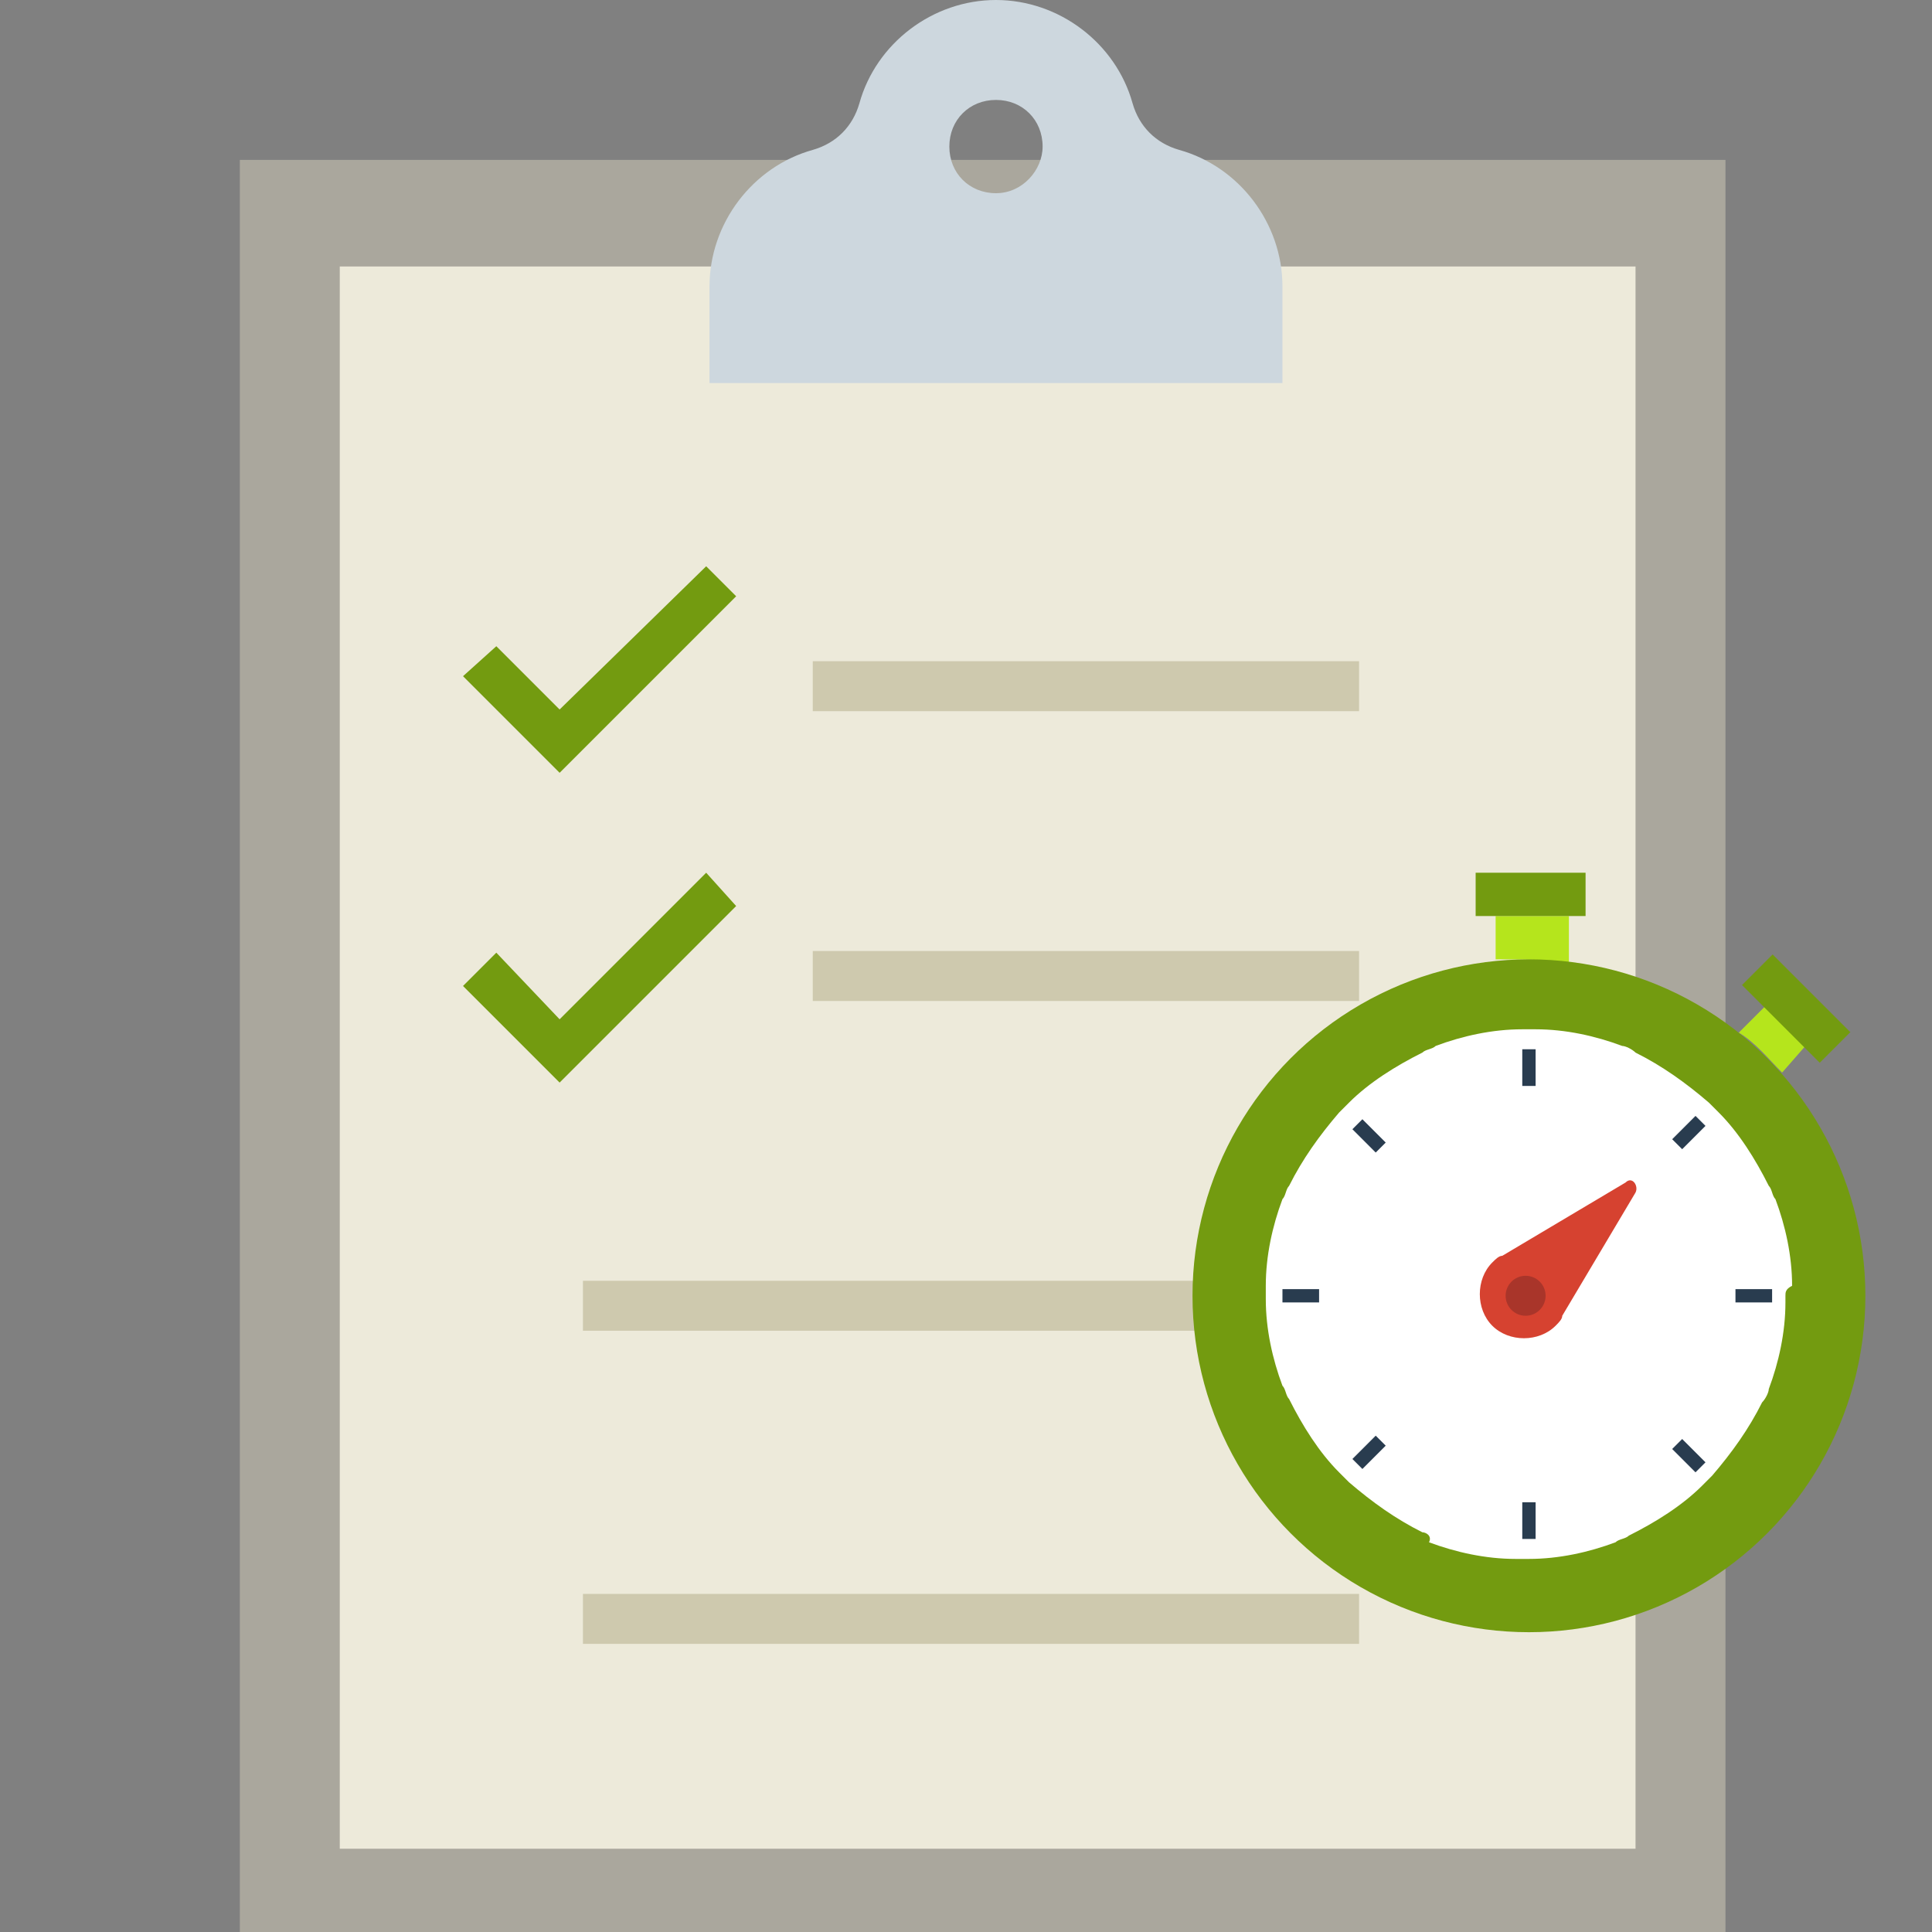 <?xml version="1.0" encoding="utf-8"?>
<!-- Generator: Adobe Illustrator 21.0.2, SVG Export Plug-In . SVG Version: 6.00 Build 0)  -->
<svg version="1.1" id="Layer_1" xmlns="http://www.w3.org/2000/svg" xmlns:xlink="http://www.w3.org/1999/xlink" x="0px" y="0px"
	 viewBox="0 0 58 58" style="enable-background:new 0 0 58 58;" xml:space="preserve">
<rect x="0" y="0" width="58" height="58" fill="#808080" stroke="none"/>
<style type="text/css">
	.st0{fill:#AAA79D;}
	.st1{fill:#EDEADA;}
	.st2{fill:#CDD7DE;}
	.st3{fill:none;stroke:#CEC9AE;stroke-width:1.5;stroke-miterlimit:10;}
	.st4{fill:#739B10;}
	.st5{fill:#B5E51C;}
	.st6{fill:#FFFFFF;}
	.st7{fill:#293C4F;}
	.st8{fill:#D64230;}
	.st9{fill:#A9352A;}
</style>
<polygon class="st0" points="37.6,4.8 35.2,4.8 33.8,4.8 25.3,4.8 24.2,4.8 21.5,4.8 7.2,4.8 7.2,58 51.8,58 51.8,4.8 "/>
<polygon class="st1" points="43.4,8 43.4,8 37,8 35.5,8 10.2,8 10.2,8 10.2,55.5 10.2,55.5 49.1,55.5 49.1,55.5 49.1,19.5 49.1,8 
	"/>
<path class="st2" d="M35.4,4.5c-0.7-0.2-1.2-0.7-1.4-1.4C33.5,1.3,31.8,0,29.9,0s-3.6,1.3-4.1,3.1c-0.2,0.7-0.7,1.2-1.4,1.4
	c-1.8,0.5-3.1,2.2-3.1,4.1v2.9h17.2V8.6C38.5,6.7,37.2,5,35.4,4.5z M29.9,5.8c-0.8,0-1.4-0.6-1.4-1.4S29.1,3,29.9,3s1.4,0.6,1.4,1.4
	C31.3,5.1,30.7,5.8,29.9,5.8z"/>
<line class="st3" x1="24.4" y1="20.6" x2="40.8" y2="20.6"/>
<line class="st3" x1="17.5" y1="48.6" x2="40.8" y2="48.6"/>
<line class="st3" x1="17.5" y1="39.2" x2="40.8" y2="39.2"/>
<line class="st3" x1="24.4" y1="29.3" x2="40.8" y2="29.3"/>
<polygon class="st4" points="22.1,17.9 21.2,17 16.8,21.3 14.9,19.4 13.9,20.3 16.8,23.2 "/>
<polygon class="st4" points="22.1,27.2 21.2,26.2 16.8,30.6 14.9,28.6 13.9,29.6 16.8,32.5 "/>
<path class="st5" d="M47.1,28.9c-0.7-0.1-1.5-0.1-2.2-0.1v-1.3h2.2V28.9z"/>
<circle class="st4" cx="45.9" cy="38.9" r="10.1"/>
<rect x="44.3" y="26.2" class="st4" width="3.3" height="1.3"/>
<path class="st5" d="M54.2,31.4l-0.7,0.8c-0.4-0.4-0.8-0.9-1.3-1.2l0.8-0.8L54.2,31.4z"/>
<rect x="53.3" y="28.6" transform="matrix(0.707 -0.707 0.707 0.707 -5.607 47.035)" class="st4" width="1.3" height="3.3"/>
<path class="st6" d="M53.6,38.9c0,0.1,0,0.1,0,0.2c0,0.9-0.2,1.8-0.5,2.6c0,0.1-0.1,0.3-0.2,0.4c-0.4,0.8-0.9,1.5-1.5,2.2
	c-0.1,0.1-0.2,0.2-0.3,0.3c-0.6,0.6-1.4,1.1-2.2,1.5c-0.1,0.1-0.3,0.1-0.4,0.2c-0.8,0.3-1.7,0.5-2.6,0.5c-0.1,0-0.1,0-0.2,0
	s-0.1,0-0.2,0c-0.9,0-1.8-0.2-2.6-0.5c0.1-0.2-0.1-0.3-0.2-0.3c-0.8-0.4-1.5-0.9-2.2-1.5c-0.1-0.1-0.2-0.2-0.3-0.3
	c-0.6-0.6-1.1-1.4-1.5-2.2c-0.1-0.1-0.1-0.3-0.2-0.4C38.2,40.8,38,39.9,38,39c0-0.1,0-0.1,0-0.2c0-0.1,0-0.1,0-0.2
	c0-0.9,0.2-1.8,0.5-2.6c0.1-0.1,0.1-0.3,0.2-0.4c0.4-0.8,0.9-1.5,1.5-2.2c0.1-0.1,0.2-0.2,0.3-0.3c0.6-0.6,1.4-1.1,2.2-1.5
	c0.1-0.1,0.3-0.1,0.4-0.2c0.8-0.3,1.7-0.5,2.6-0.5c0.1,0,0.1,0,0.2,0c0.1,0,0.1,0,0.2,0c0.9,0,1.8,0.2,2.6,0.5
	c0.1,0,0.3,0.1,0.4,0.2c0.8,0.4,1.5,0.9,2.2,1.5c0.1,0.1,0.2,0.2,0.3,0.3c0.6,0.6,1.1,1.4,1.5,2.2c0.1,0.1,0.1,0.3,0.2,0.4
	c0.3,0.8,0.5,1.7,0.5,2.6C53.6,38.7,53.6,38.8,53.6,38.9z"/>
<path class="st7" d="M46.1,31.5v1.1h-0.4v-1.1c0.1,0,0.1,0,0.2,0C45.9,31.5,46,31.5,46.1,31.5z"/>
<path class="st7" d="M46.1,45.1v1.1c-0.1,0-0.1,0-0.2,0c-0.1,0-0.1,0-0.2,0v-1.1H46.1z"/>
<path class="st7" d="M41.6,34.3l-0.3,0.3l-0.7-0.7c0.1-0.1,0.2-0.2,0.3-0.3L41.6,34.3z"/>
<path class="st7" d="M51.2,43.9c-0.1,0.1-0.2,0.2-0.3,0.3l-0.7-0.7l0.3-0.3L51.2,43.9z"/>
<path class="st7" d="M39.6,38.7v0.4h-1.1c0-0.1,0-0.1,0-0.2c0-0.1,0-0.1,0-0.2H39.6z"/>
<path class="st7" d="M53.2,38.9c0,0.1,0,0.1,0,0.2h-1.1v-0.4h1.1C53.2,38.7,53.2,38.8,53.2,38.9z"/>
<path class="st7" d="M41.6,43.4l-0.7,0.7c-0.1-0.1-0.2-0.2-0.3-0.3l0.7-0.7L41.6,43.4z"/>
<path class="st7" d="M51.2,33.8l-0.7,0.7l-0.3-0.3l0.7-0.7C51,33.6,51.1,33.7,51.2,33.8z"/>
<path class="st8" d="M44.8,37.9c-0.5,0.5-0.5,1.4,0,1.9s1.4,0.5,1.9,0c0.1-0.1,0.2-0.2,0.2-0.3l2.2-3.7c0.1-0.2-0.1-0.5-0.3-0.3
	l-3.7,2.2C45,37.7,44.9,37.8,44.8,37.9z"/>
<circle class="st9" cx="45.8" cy="38.9" r="0.6"/>
</svg>

